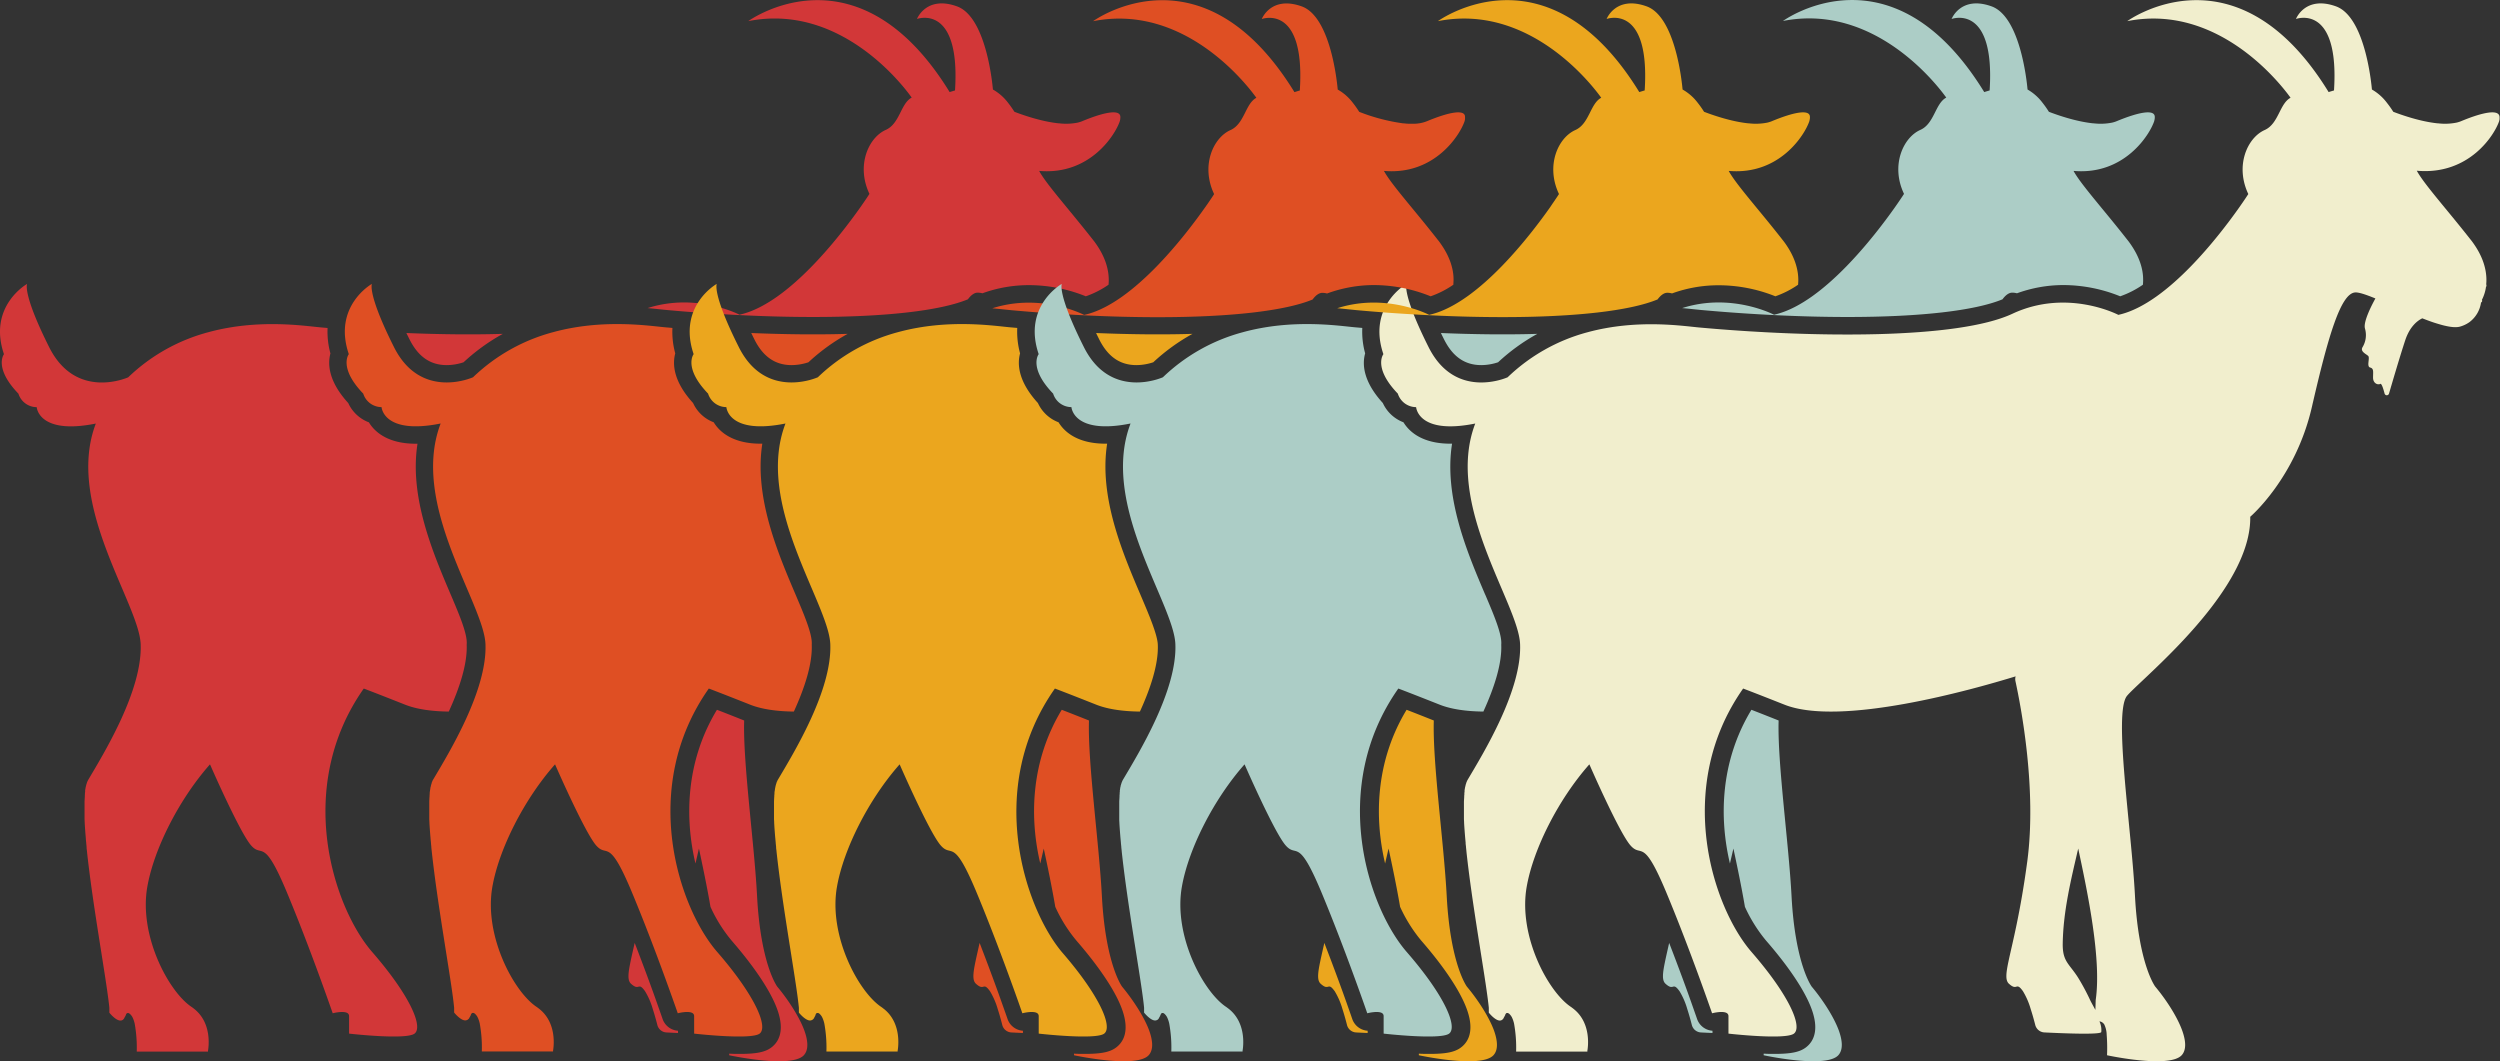 <?xml version="1.0" encoding="UTF-8"?> <svg xmlns="http://www.w3.org/2000/svg" id="Layer_1" data-name="Layer 1" viewBox="0 0 989.78 420.16"><rect x="0" y="0" width="989.78" height="420.16" fill="#333333" stroke="none"/><defs><style>.cls-1{fill:#f1eecd;}.cls-2{fill:#d23738;}.cls-3{fill:#df4f23;}.cls-4{fill:#eba61e;}.cls-5{fill:#accdc6;}</style></defs><title>07 - Goat</title><path class="cls-1" d="M1034.61,255.71h0a.74.74,0,0,1,0-.14c0-.12.07-.24.1-.35a.75.75,0,0,1,0-.16c0-.1,0-.19,0-.27a.69.69,0,0,0,0-.13,2,2,0,0,0,0-.32c0-3.28-6.29-2.15-15.26,1.57a11,11,0,0,1-1.79.56,23.22,23.22,0,0,1-7.38.27l-.22,0c-7.14-.75-14.83-3.56-17.42-4.56a40.22,40.22,0,0,0-2.52-3.56,19.57,19.57,0,0,0-5.94-5.26c-.33-3.72-3-28.89-14.25-32.93-12.2-4.37-15.82,5-15.82,5s17.29-6.38,15.06,28.3c-.74.21-1.45.43-2.13.64-36.59-59.55-79.73-28.08-79.73-28.08,36.61-7.22,61.56,26,64.66,30.33-4.38,2.32-4.69,10.3-10.25,12.78-6.86,3.05-11.81,14.1-6.48,25.34,0,0-.24.38-.69,1.06-.22.34-.5.76-.83,1.24l-.35.51c-.24.36-.5.74-.79,1.15l-.91,1.31c-8,11.32-28,37.33-46.74,42.29l-1.14.28s-20.2-10.62-41.93-.45-78.8,9.55-124.06,5.44c-6.59-.6-24.75-3.42-44.31,1.93A72.64,72.64,0,0,0,642,357.29h0s-20.6,9.37-31.27-11.89-8.77-25.08-8.77-25.08-15.63,8.77-9.15,27.82c0,0-4.19,5.34,5.72,15.63a7.62,7.62,0,0,0,7.24,5.34s.7,11.07,23.41,6.49v0c-12.25,32,17.07,71.18,17.75,87.29.76,18.29-14.43,43.07-20.75,53.74-.09.16-.18.33-.26.51a1.19,1.19,0,0,0-.08.2c-.06.12-.11.25-.17.39l-.08.26c0,.13-.09.27-.13.41a2.45,2.45,0,0,0-.08.29c0,.14-.08.29-.11.44s0,.21-.08.32l-.09.49-.06.34-.09.53c0,.12,0,.24,0,.36s0,.4-.07.61,0,.22,0,.33,0,.5-.07.76a2.29,2.29,0,0,1,0,.25c0,.7-.09,1.44-.11,2.22v.22c0,.32,0,.63,0,1,0,.12,0,.24,0,.35v1.28c0,.3,0,.6,0,.91v.41l0,.94c0,.14,0,.27,0,.41,0,.34,0,.68,0,1,0,.12,0,.24,0,.36l.06,1.18c0,.08,0,.16,0,.24.11,2,.27,4.09.46,6.28v0l.15,1.61,0,.13c0,.52.1,1,.15,1.55v.16c.06.53.11,1.06.17,1.59v.1c2.16,20.14,6.74,45.29,8.41,58.07.19,1.43.34,2.7.45,3.8a1.23,1.23,0,0,0,0,.2c0,.15,0,.29,0,.44l0,.37a2.83,2.83,0,0,0,0,.29c0,.21,0,.43,0,.62,0,0,3,3.82,4.95,3l.23-.11a.1.1,0,0,0,0,0,1.33,1.33,0,0,0,.19-.14h0l.18-.18,0,0c.06-.06.11-.13.16-.19v0l.16-.23,0-.06a2.53,2.53,0,0,0,.13-.22v0c0-.09.1-.17.14-.26l0,0c.1-.18.19-.36.27-.53l.08-.14,0-.07.06-.13,0-.07.08-.13s0,0,0,0l.12-.15,0,0,.09-.11,0,0,.09-.08,0,0,.12-.06h0l.15,0h.2l.12,0h.06a1.29,1.29,0,0,1,.16.09h0l.2.15.06,0,.15.14.08.08.17.18.07.08.26.32a5.1,5.1,0,0,1,.39.62v0a11,11,0,0,1,.89,2.61,53.5,53.5,0,0,1,.8,11h28.21V624s0,0,0-.09h0c.26-1.47,1.59-10.8-5.29-16.42l-.19-.16c-.33-.26-.67-.51-1-.75-9-5.91-21-28.21-17.53-47.64,2.64-15,12.61-34.65,24.8-48.41l0,0s11.61,26.65,16.19,32,4.87-3.82,14.25,18.67c6.81,16.32,13.29,34.16,16.33,42.73,1.15,3.24,1.82,5.16,1.82,5.16a16.93,16.93,0,0,1,3.53-.52c1.34,0,2.62.22,2.89,1.22a1.68,1.68,0,0,1,.06.4v6.95s22.48,2.58,25.91,0c1.72-1.29,1.34-5-1.38-10.55s-7.77-13-15.39-21.76c-15.24-17.53-31-64.93-3.33-104.31,4.87,1.85,10.32,4,16.29,6.36,22.13,8.85,74.39-5.89,91.59-11.18a3.88,3.88,0,0,0-.07,1.89c2.31,10.66,8.45,43,4.69,71.31-2.75,20.56-6,32.74-7.5,39.89-1,4.81-1.16,7.34.23,8.6,3.34,3.05,2.73-.81,5.32,2.64l.22.3a29.06,29.06,0,0,1,3.07,7.07c.74,2.26,1.36,4.55,1.8,6.27a3.93,3.93,0,0,0,3.63,3c6.65.33,22.24,1,22.52-.15a8,8,0,0,0-.73-4.23,2.56,2.56,0,0,1,1.75,1l.12.13a10,10,0,0,1,1,4.13,68.61,68.61,0,0,1,.14,8.16s24.58,5.34,29.54,0c2-2.17,1.66-5.86.14-10-2.22-6-6.95-12.85-10.62-17.21,0,0-6.58-8.76-8-35.92s-8.57-72.61-3.14-79.18c1.11-1.34,3.83-3.86,7.43-7.26,14-13.24,41.73-40,41.35-63.63,0,0,17.92-15.25,24.4-43.45s11.43-45,17.15-45.36c1.46-.1,4.38.9,8,2.38-1.29,2.33-4.92,9.24-4.13,11.91a9.24,9.24,0,0,1-1,7.44c-.95,1.71,1.53,2.66,2.29,3.43s-.76,4.19.76,4.57,1.15,1.71,1.15,4,1.9,3,2.85,2.48c.51-.31,1.19,1.8,1.71,3.81a.91.91,0,0,0,1.75.05c1.54-5.28,4.54-15.45,6.45-21.2,1.86-5.58,5-7.79,6.73-8.62,1,.38,1.94.74,2.87,1.08s2,.7,3,1,1.88.56,2.75.77c2.62.64,4.81.86,6.31.43a12,12,0,0,0,3.75-1.78,11.76,11.76,0,0,0,4.58-7.76.76.76,0,0,0,.44-.58.8.8,0,0,0-.09-.48,16.27,16.27,0,0,0,1.62-5.18s0,0,.08,0a1.38,1.38,0,0,0,0-1,17.54,17.54,0,0,0,.08-1.95c-.05-3.88-1.26-8.84-5.31-14.47-.31-.44-.64-.87-1-1.31-3.46-4.41-6.84-8.52-9.88-12.21-5.32-6.48-9.59-11.68-11.37-15C1022.71,277.38,1032.85,261.23,1034.61,255.71Zm-160,351.88c-.81-1.51-1.58-2.86-2-3.75a87.47,87.47,0,0,0-4.69-8.75c-3.56-5.67-6.26-6.39-6.15-13.59.19-12.8,3.25-25.23,6.13-37.64,3.64,17.08,9.3,43.77,6.92,60a.17.17,0,0,0,0,.07l-.12,3.82Z" transform="translate(-45.11 -207.92)"></path><path class="cls-2" d="M473.54,255.91a11,11,0,0,1-1.79.56,23.22,23.22,0,0,1-7.38.27l-.22,0c-7.14-.75-14.83-3.56-17.42-4.56a42.35,42.35,0,0,0-2.51-3.56,19.72,19.72,0,0,0-6-5.26c-.33-3.72-3-28.89-14.25-32.93-12.2-4.37-15.82,5-15.82,5s17.29-6.38,15.06,28.3c-.74.21-1.45.43-2.13.64-36.59-59.55-79.73-28.08-79.73-28.08C378,209,403,242.2,406.06,246.56c-4.38,2.32-4.68,10.3-10.25,12.78-6.86,3.05-11.81,14.1-6.48,25.34,0,0-.24.38-.69,1.06-.22.34-.5.76-.83,1.24l-.35.51c-.24.36-.5.74-.79,1.15l-.91,1.31c-8,11.32-28,37.33-46.74,42.29l-1.14.28S321,323.65,301.5,329.9c2,.17,3.72.36,5.18.51l2.36.24c19.89,1.81,39.94,2.77,58,2.77,28.73,0,50.37-2.49,61.28-7,1.22-1.65,2.46-2.56,3.73-2.64a7.39,7.39,0,0,1,2,.26,53.93,53.93,0,0,1,18.47-3.23A60.32,60.32,0,0,1,475,325.23a37.5,37.5,0,0,0,9-4.59l0-.12a17.54,17.54,0,0,0,.08-1.95c-.05-3.88-1.26-8.84-5.31-14.47-.31-.44-.64-.87-1-1.31-3.46-4.41-6.84-8.52-9.87-12.21-5.33-6.48-9.6-11.68-11.38-15,20.11,1.79,30.25-14.36,32-19.88h0c0-.05,0-.09,0-.14s.07-.24.1-.35,0-.11,0-.16,0-.19.05-.27a.69.69,0,0,0,0-.13,2,2,0,0,0,0-.32C488.8,251.06,482.51,252.19,473.54,255.91ZM206,339.77l1.26,2.54c3.43,6.84,8.24,10.16,14.7,10.16a21.37,21.37,0,0,0,6.68-1.12,78.6,78.6,0,0,1,15.54-11.25C232.05,340.47,219,340.31,206,339.77ZM352.84,598.55s-6.58-8.76-8-35.92c-1.1-21-5.64-53-5.1-69.46-3.61-1.44-7.22-2.86-10.78-4.24-12.33,20.36-12.81,42.73-8.51,60.86l1.38-5.93c1.41,6.64,3.13,14.73,4.57,23.09a58.57,58.57,0,0,0,8.37,13.37c7.49,8.62,13.15,16.66,16.37,23.25,5.49,11.23,2.67,16.57-.66,19.07-2.42,1.82-5.89,2.53-12.38,2.53-1.39,0-2.84,0-4.29-.1,0,.4,0,.64,0,.64s24.58,5.34,29.54,0c2-2.17,1.66-5.86.14-10C361.24,609.77,356.51,602.91,352.84,598.55Zm-45.41,12.78s-.66-1.91-1.79-5.1c-2-5.73-5.37-14.93-9.25-25-.68,3-1.26,5.49-1.68,7.57-1,4.81-1.16,7.34.23,8.6,3.34,3.05,2.73-.81,5.32,2.64l.22.3a28.67,28.67,0,0,1,3.07,7.07c.74,2.26,1.36,4.55,1.8,6.27a3.93,3.93,0,0,0,3.63,3c1.26.07,2.83.14,4.56.21V616A6.92,6.92,0,0,1,307.43,611.33Zm-83.87-168c-7.1-16.67-16.45-38.62-13.16-59.73h-.68c-10.49,0-16-4.23-18.56-8.47a14.62,14.62,0,0,1-8.17-7.63c-8-8.76-8.15-15.62-7.06-19.65a32.63,32.63,0,0,1-1.13-10.08l-2.91-.25c-6.59-.6-24.75-3.42-44.31,1.93a72.64,72.64,0,0,0-31.71,17.85h0s-20.6,9.37-31.27-11.89-8.77-25.08-8.77-25.08-15.62,8.77-9.15,27.82c0,0-4.19,5.34,5.72,15.63a7.62,7.62,0,0,0,7.24,5.34s.7,11.07,23.41,6.49v0c-12.25,32,17.08,71.18,17.75,87.29.76,18.29-14.43,43.07-20.74,53.74a4.11,4.11,0,0,0-.27.51,1.19,1.19,0,0,0-.08.2c-.06.12-.11.25-.17.39l-.08.26c0,.13-.09.27-.13.41a2.45,2.45,0,0,0-.08.29c0,.14-.08.29-.11.44s-.05.21-.08.32l-.09.49-.06.34-.09.53c0,.12,0,.24,0,.36s0,.4-.07.61,0,.22,0,.33l-.06.76,0,.25c0,.7-.09,1.44-.11,2.22v.22c0,.32,0,.63,0,1,0,.12,0,.24,0,.35v.89c0,.13,0,.26,0,.39,0,.3,0,.6,0,.91,0,.14,0,.27,0,.41,0,.31,0,.62,0,.94,0,.14,0,.27,0,.41,0,.34,0,.68,0,1,0,.12,0,.24,0,.36l.06,1.18c0,.08,0,.16,0,.24.11,2,.27,4.09.46,6.28v0c0,.53.09,1.07.14,1.61l0,.13.15,1.55,0,.16c0,.53.1,1.06.16,1.59v.1c2.17,20.14,6.74,45.29,8.41,58.07.19,1.43.34,2.7.45,3.8a1.23,1.23,0,0,0,0,.2c0,.15,0,.29,0,.44l0,.37a2.83,2.83,0,0,0,0,.29c0,.21,0,.43,0,.62,0,0,3,3.82,5,3l.22-.11a.1.1,0,0,0,0,0,1.33,1.33,0,0,0,.19-.14h0l.18-.18,0,0c.06-.06.11-.13.16-.19v0l.16-.23,0-.06a2.53,2.53,0,0,0,.13-.22v0c0-.09.1-.17.14-.26l0,0,.28-.53.07-.14,0-.07a.54.54,0,0,1,.07-.13.25.25,0,0,1,0-.07l.08-.13,0,0,.11-.15,0,0,.09-.11,0,0,.09-.08,0,0,.12-.06h0l.14,0h.21l.11,0h.06a1.29,1.29,0,0,1,.16.09h0l.2.15.06,0,.15.14.08.08.17.18.07.08.26.32a4.11,4.11,0,0,1,.39.62v0a11,11,0,0,1,.89,2.61,53.5,53.5,0,0,1,.8,11h28.21V624s0,0,0-.09h0c.26-1.47,1.59-10.8-5.29-16.42l-.19-.16c-.33-.26-.67-.51-1-.75-9-5.91-21-28.21-17.53-47.64,2.64-15,12.61-34.65,24.8-48.41l0,0s11.62,26.65,16.19,32,4.87-3.82,14.25,18.67c6.81,16.32,13.29,34.16,16.33,42.73,1.15,3.24,1.82,5.16,1.82,5.16a16.93,16.93,0,0,1,3.53-.52c1.34,0,2.62.22,2.89,1.22a1.68,1.68,0,0,1,.06.4v6.95s22.48,2.58,25.91,0c1.72-1.29,1.34-5-1.38-10.55s-7.77-13-15.39-21.76c-15.24-17.53-31-64.93-3.33-104.31,4.87,1.85,10.32,4,16.29,6.36,4.66,1.86,10.65,2.68,17.37,2.76,4.11-9,7.41-18.7,7.08-26.49C230.29,459.12,227,451.44,223.56,443.31Z" transform="translate(-45.11 -207.92)"></path><path class="cls-3" d="M360.08,443.31c-7.1-16.67-16.44-38.62-13.16-59.73h-.67c-10.49,0-16-4.23-18.57-8.47a14.62,14.62,0,0,1-8.17-7.63c-8-8.76-8.15-15.62-7.06-19.65a32.3,32.3,0,0,1-1.12-10.08l-2.92-.25c-6.59-.6-24.75-3.42-44.31,1.93a72.64,72.64,0,0,0-31.71,17.85h0s-20.6,9.37-31.27-11.89-8.77-25.08-8.77-25.08-15.62,8.77-9.14,27.82c0,0-4.2,5.34,5.71,15.63a7.63,7.63,0,0,0,7.25,5.34s.69,11.07,23.4,6.49l0,0c-12.26,32,17.07,71.18,17.74,87.29.76,18.29-14.42,43.07-20.74,53.74a4.11,4.11,0,0,0-.27.51c0,.06,0,.13-.08.2a3.52,3.52,0,0,0-.16.39L216,518c0,.13-.09.27-.13.41s-.05.19-.08.29-.08.29-.11.44,0,.21-.07.32-.07.32-.1.49l-.06.34c0,.17-.06.35-.08.53s0,.24-.05.36-.05.4-.08.61,0,.22,0,.33l-.06.75a2.11,2.11,0,0,0,0,.26c-.06.7-.09,1.44-.12,2.22v.23c0,.31,0,.63,0,1v.35c0,.3,0,.59,0,.89,0,.13,0,.26,0,.4s0,.59,0,.9c0,.13,0,.27,0,.41,0,.31,0,.63,0,.94,0,.14,0,.27,0,.41,0,.34,0,.68,0,1,0,.12,0,.24,0,.36l.06,1.16c0,.09,0,.18,0,.27.11,2,.27,4.08.46,6.26v.07l.15,1.58v.13l.15,1.56,0,.14c.05.53.11,1.07.17,1.61V545c2.17,20.15,6.75,45.3,8.42,58.08.18,1.43.33,2.71.44,3.8,0,.07,0,.14,0,.2s0,.3,0,.44l0,.36c0,.1,0,.2,0,.3s0,.43,0,.62c0,0,3.05,3.82,5,3l.22-.11.06,0,.19-.14h0l.18-.18.05,0,.15-.19v0l.16-.23,0-.06a2.53,2.53,0,0,0,.13-.22v0l.15-.26v0l.28-.53s.05-.09.07-.14l0-.07c0-.05,0-.09.07-.13l0-.07.08-.13,0,0,.11-.15,0,0,.09-.11,0,0,.08-.08,0,0,.12-.06h0l.14,0h.21l.12,0h.05l.17.09h0a1.3,1.3,0,0,1,.2.15l.06,0,.16.14.07.08a1.49,1.49,0,0,1,.17.18l.07.08c.09.1.17.2.26.32a4.11,4.11,0,0,1,.39.62v0a11,11,0,0,1,.89,2.61,53.06,53.06,0,0,1,.81,11h28.2V624a.51.51,0,0,1,0-.09h0c.26-1.47,1.59-10.8-5.28-16.42l-.2-.16c-.33-.26-.67-.51-1-.75-9-5.91-21-28.21-17.53-47.64,2.64-15,12.61-34.65,24.8-48.41l0,0s11.62,26.65,16.19,32,4.88-3.82,14.25,18.67c6.81,16.32,13.29,34.16,16.33,42.73,1.16,3.24,1.82,5.16,1.82,5.16a16.93,16.93,0,0,1,3.53-.52c1.35,0,2.62.22,2.89,1.22a1.68,1.68,0,0,1,.06.4v6.95s22.49,2.58,25.92,0c1.71-1.29,1.33-5-1.39-10.55s-7.76-13-15.38-21.76c-15.25-17.53-31.06-64.93-3.34-104.31,4.88,1.85,10.33,4,16.29,6.36,4.66,1.86,10.66,2.68,17.38,2.76,4.11-9,7.4-18.7,7.08-26.49C366.81,459.12,363.54,451.44,360.08,443.31ZM342.54,339.77c.39.81.81,1.66,1.25,2.54,3.43,6.84,8.24,10.16,14.7,10.16a21.44,21.44,0,0,0,6.69-1.12,78.24,78.24,0,0,1,15.53-11.25C368.57,340.47,355.54,340.31,342.54,339.77Zm267.52-83.86a14.58,14.58,0,0,1-4.81,1c-.71,0-1.43,0-2.17,0H603c-.7,0-1.4-.08-2.11-.15l-.25,0a75.71,75.71,0,0,1-17.4-4.56,40.16,40.16,0,0,0-2.51-3.56,19.6,19.6,0,0,0-6-5.26c-.33-3.72-3-28.89-14.25-32.93-12.2-4.37-15.82,5-15.82,5s17.3-6.38,15.06,28.3c-.74.21-1.45.43-2.13.64-36.58-59.55-79.72-28.08-79.72-28.08,36.6-7.22,61.55,26,64.65,30.33-4.38,2.32-4.68,10.3-10.25,12.78-6.86,3.05-11.81,14.1-6.48,25.34,0,0-.23.38-.68,1.06l-.84,1.24-.34.51-.79,1.15-.92,1.31c-8,11.32-28,37.33-46.73,42.29l-1.15.28s-16.88-8.87-36.38-2.62c2,.17,3.72.36,5.19.51l2.35.24c19.9,1.81,39.94,2.77,58,2.77,28.73,0,50.37-2.49,61.28-7,1.22-1.65,2.46-2.56,3.73-2.64a7.35,7.35,0,0,1,2,.26A54,54,0,0,1,589,320.78a60.43,60.43,0,0,1,22.52,4.45,37.64,37.64,0,0,0,9-4.59s0-.08,0-.12c0-.62.08-1.27.07-1.95,0-3.88-1.26-8.84-5.31-14.47-.31-.44-.64-.87-1-1.31-3.45-4.41-6.83-8.52-9.87-12.21-5.33-6.48-9.6-11.68-11.38-15,20.12,1.79,30.25-14.36,32-19.88h0a.74.74,0,0,0,0-.14c0-.12.07-.24.1-.35a1.24,1.24,0,0,0,0-.16c0-.1,0-.19,0-.27a.69.69,0,0,0,0-.13,2,2,0,0,0,0-.32C625.32,251.06,619,252.19,610.06,255.91ZM489.36,598.55s-6.57-8.76-8-35.92c-1.11-21-5.65-53-5.11-69.46q-5.43-2.16-10.78-4.24c-12.32,20.36-12.81,42.73-8.5,60.86.45-2,.91-3.95,1.37-5.93,1.42,6.64,3.14,14.73,4.57,23.09a58.57,58.57,0,0,0,8.37,13.37c7.49,8.62,13.16,16.66,16.38,23.25,5.48,11.23,2.66,16.57-.67,19.07-2.42,1.82-5.89,2.53-12.38,2.53-1.38,0-2.83,0-4.28-.1,0,.4,0,.64,0,.64s24.59,5.34,29.54,0c2-2.17,1.66-5.86.14-10C497.76,609.77,493,602.91,489.36,598.55ZM444,611.33s-.66-1.91-1.8-5.1c-2-5.73-5.37-14.94-9.25-25-.67,3-1.25,5.49-1.68,7.57-1,4.81-1.15,7.34.23,8.6,3.34,3.05,2.73-.81,5.32,2.64l.23.3a29.45,29.45,0,0,1,3.07,7.07c.73,2.26,1.36,4.55,1.79,6.27a3.94,3.94,0,0,0,3.64,3c1.25.07,2.82.14,4.55.21V616A6.9,6.9,0,0,1,444,611.33Z" transform="translate(-45.11 -207.92)"></path><path class="cls-4" d="M496.6,443.31c-7.1-16.67-16.44-38.62-13.16-59.73h-.67c-10.49,0-16-4.23-18.57-8.47a14.65,14.65,0,0,1-8.17-7.63c-8-8.76-8.15-15.62-7.06-19.65a32.6,32.6,0,0,1-1.12-10.08l-2.92-.25c-6.58-.6-24.75-3.42-44.31,1.93a72.64,72.64,0,0,0-31.71,17.85s-20.6,9.37-31.27-11.89-8.76-25.08-8.76-25.08-15.63,8.77-9.15,27.82c0,0-4.19,5.34,5.72,15.63a7.61,7.61,0,0,0,7.24,5.34s.69,11.07,23.4,6.49l0,0c-12.26,32,17.07,71.18,17.74,87.29.76,18.29-14.42,43.07-20.74,53.74q-.14.24-.27.51c0,.06,0,.13-.08.2s-.11.25-.16.39l-.09.26c0,.13-.09.27-.13.41s-.05.19-.08.29-.07.29-.11.44-.05.21-.07.32-.07.32-.1.49l-.06.34c0,.17-.06.35-.08.53s0,.24-.05.36-.05.4-.08.6l0,.34c0,.25-.05.5-.07.75,0,.09,0,.17,0,.26-.05.7-.09,1.44-.11,2.22a1.69,1.69,0,0,0,0,.23c0,.31,0,.63,0,1v1.63c0,.3,0,.6,0,.91,0,.14,0,.27,0,.41l0,.95c0,.13,0,.26,0,.39,0,.34,0,.69,0,1,0,.12,0,.24,0,.36l.06,1.17c0,.08,0,.17,0,.26.11,2,.26,4.09.46,6.27v0l.15,1.6v.12c.05.52.1,1.05.16,1.58v.12c0,.53.11,1.07.17,1.61v.11c2.16,20.14,6.74,45.28,8.41,58.06.18,1.43.33,2.7.44,3.8a1.5,1.5,0,0,1,0,.2c0,.15,0,.29,0,.44l0,.37a2.83,2.83,0,0,1,0,.29c0,.21,0,.43,0,.62,0,0,3.05,3.82,5,3l.22-.11.06,0,.19-.14h0a1.53,1.53,0,0,0,.18-.18l.05,0,.15-.19,0,0,.15-.23,0-.06.14-.22v0l.14-.26,0,0,.23-.45h0l0-.07s.05-.09.07-.14l0-.08a.75.75,0,0,0,.07-.12l0-.07.08-.13,0,0,.11-.16,0,0,.09-.11,0,0,.09-.08,0,0,.11-.06h0l.14,0h.21l.12,0h.05l.17.09h0a1.3,1.3,0,0,1,.2.15l.06,0,.16.14.08.08.16.18.08.08.25.32a4.11,4.11,0,0,1,.39.62v0a11,11,0,0,1,.89,2.61,53.06,53.06,0,0,1,.81,11h28.2V624a.64.64,0,0,0,0-.09h0c.26-1.47,1.59-10.8-5.28-16.42l-.2-.15c-.33-.26-.67-.52-1-.76-8.95-5.91-21-28.21-17.53-47.64,2.64-15,12.62-34.65,24.8-48.41v0s11.61,26.65,16.18,32,4.88-3.82,14.26,18.67c6.8,16.32,13.28,34.16,16.33,42.73,1.15,3.24,1.81,5.16,1.81,5.16a16.93,16.93,0,0,1,3.53-.52c1.35,0,2.63.22,2.89,1.22a1.68,1.68,0,0,1,.06.4v6.95s22.49,2.58,25.92,0c1.71-1.29,1.33-5-1.39-10.55s-7.76-13-15.38-21.76C450.84,567.3,435,519.9,462.76,480.52c4.87,1.85,10.32,4,16.29,6.36,4.65,1.86,10.65,2.68,17.37,2.76,4.11-9,7.4-18.7,7.08-26.49C503.33,459.12,500.06,451.44,496.6,443.31ZM479.06,339.77c.4.81.81,1.66,1.25,2.54,3.43,6.84,8.24,10.16,14.7,10.16a21.44,21.44,0,0,0,6.69-1.12,78.24,78.24,0,0,1,15.53-11.25C505.09,340.47,492.06,340.31,479.06,339.77Zm267.52-83.86a11,11,0,0,1-1.79.56,23.16,23.16,0,0,1-7.37.27l-.23,0c-7.14-.75-14.83-3.56-17.42-4.56a38.18,38.18,0,0,0-2.51-3.56,19.6,19.6,0,0,0-6-5.26c-.33-3.72-3-28.89-14.25-32.93-12.2-4.37-15.82,5-15.82,5s17.3-6.38,15.07,28.3c-.75.21-1.45.43-2.14.64-36.58-59.55-79.72-28.08-79.72-28.08,36.61-7.22,61.56,26,64.66,30.33-4.39,2.32-4.69,10.3-10.25,12.78-6.86,3.05-11.82,14.1-6.48,25.34,0,0-.24.38-.69,1.06l-.84,1.24-.34.51c-.24.36-.51.74-.79,1.15L658.8,290c-8,11.32-28,37.33-46.73,42.29l-1.15.28s-16.88-8.87-36.38-2.62c2,.17,3.72.36,5.19.51l2.35.24c19.9,1.81,39.94,2.77,58,2.77,28.73,0,50.37-2.49,61.28-7,1.23-1.65,2.46-2.56,3.73-2.64a7.46,7.46,0,0,1,2,.26,53.88,53.88,0,0,1,18.46-3.23A60.43,60.43,0,0,1,748,325.23a37.64,37.64,0,0,0,9-4.59s0-.08,0-.12c.05-.62.09-1.27.08-1.95-.05-3.88-1.27-8.84-5.31-14.47-.32-.44-.64-.87-1-1.31-3.45-4.41-6.83-8.52-9.87-12.21-5.33-6.48-9.59-11.68-11.38-15,20.12,1.79,30.25-14.36,32-19.88h0a.74.74,0,0,0,0-.14c0-.12.07-.24.1-.35a1.24,1.24,0,0,0,0-.16l.06-.27a.51.51,0,0,1,0-.13c0-.12,0-.23,0-.32C761.84,251.06,755.56,252.19,746.58,255.91ZM580.48,611.34s-.66-1.92-1.79-5.11c-2-5.73-5.37-14.93-9.26-25-.67,3-1.25,5.49-1.68,7.57-1,4.81-1.15,7.34.23,8.6,3.35,3.05,2.73-.81,5.32,2.64l.23.3a29.06,29.06,0,0,1,3.07,7.07c.73,2.26,1.36,4.55,1.79,6.27a3.94,3.94,0,0,0,3.64,3c1.25.07,2.82.14,4.55.21V616A6.91,6.91,0,0,1,580.48,611.34Zm45.4-12.79s-6.57-8.76-8-35.92c-1.11-21-5.64-53-5.11-69.46-3.61-1.44-7.22-2.86-10.77-4.24-12.33,20.36-12.81,42.73-8.51,60.86.45-2,.92-3.95,1.37-5.93,1.42,6.64,3.14,14.73,4.57,23.09a59.27,59.27,0,0,0,8.37,13.37c7.5,8.61,13.16,16.65,16.38,23.25,5.48,11.23,2.66,16.57-.67,19.07-2.41,1.82-5.88,2.53-12.37,2.53-1.39,0-2.84,0-4.29-.1,0,.4,0,.64,0,.64s24.58,5.34,29.53,0c2-2.17,1.66-5.86.15-10C634.29,609.77,629.56,602.91,625.88,598.55Z" transform="translate(-45.11 -207.92)"></path><path class="cls-5" d="M615.58,339.77c.4.81.81,1.66,1.26,2.54,3.43,6.84,8.23,10.16,14.7,10.16a21.37,21.37,0,0,0,6.68-1.12,78,78,0,0,1,15.54-11.25C641.61,340.47,628.58,340.31,615.58,339.77ZM883.1,255.91a11,11,0,0,1-1.79.56,23.16,23.16,0,0,1-7.37.27l-.23,0c-7.13-.75-14.83-3.56-17.42-4.56a38.18,38.18,0,0,0-2.51-3.56,19.69,19.69,0,0,0-5.94-5.26c-.33-3.72-3-28.89-14.26-32.93-12.19-4.37-15.81,5-15.81,5s17.29-6.38,15.06,28.3c-.74.21-1.45.43-2.14.64C794.11,184.76,751,216.23,751,216.23c36.61-7.22,61.56,26,64.66,30.33-4.39,2.32-4.69,10.3-10.25,12.78-6.86,3.05-11.82,14.1-6.48,25.34,0,0-.24.38-.69,1.06-.23.34-.5.76-.83,1.24l-.35.51c-.24.36-.5.74-.79,1.15l-.91,1.31c-8,11.32-28,37.33-46.74,42.29l-1.15.28s-16.88-8.87-36.37-2.62c2,.17,3.72.36,5.18.51l2.35.24c19.9,1.81,39.95,2.77,58,2.77,28.74,0,50.37-2.49,61.29-7,1.22-1.65,2.45-2.56,3.73-2.64a7.44,7.44,0,0,1,2,.26A53.88,53.88,0,0,1,862,320.78a60.43,60.43,0,0,1,22.52,4.45,37.5,37.5,0,0,0,9-4.59l0-.12a17.54,17.54,0,0,0,.08-1.95c0-3.88-1.27-8.84-5.31-14.47-.31-.44-.64-.87-1-1.31-3.45-4.41-6.83-8.52-9.87-12.21-5.32-6.48-9.59-11.68-11.37-15,20.11,1.79,30.25-14.36,32-19.88h0a.74.74,0,0,1,0-.14c0-.12.07-.24.1-.35l0-.16c0-.1,0-.19.06-.27s0-.09,0-.13a2,2,0,0,0,0-.32C898.37,251.06,892.08,252.19,883.1,255.91Zm-250,187.4C626,426.64,616.68,404.69,620,383.58h-.67c-10.49,0-16-4.23-18.57-8.47a14.65,14.65,0,0,1-8.17-7.63c-8-8.76-8.14-15.62-7-19.65a32.33,32.33,0,0,1-1.13-10.08l-2.91-.25c-6.59-.6-24.75-3.42-44.32,1.93a72.75,72.75,0,0,0-31.71,17.85h0s-20.59,9.37-31.26-11.89-8.77-25.08-8.77-25.08-15.63,8.77-9.15,27.82c0,0-4.19,5.34,5.72,15.63a7.61,7.61,0,0,0,7.24,5.34s.7,11.07,23.41,6.49v0c-12.25,32,17.07,71.18,17.74,87.29.77,18.29-14.42,43.07-20.74,53.74l-.27.51-.08.2c0,.12-.11.25-.16.39a2.58,2.58,0,0,0-.08.26c-.05.13-.09.27-.14.41s0,.19-.08.29-.07.29-.11.44,0,.21-.07.32-.06.32-.1.49l-.06.34c0,.17-.05.35-.08.53s0,.24,0,.36-.05.4-.07.6,0,.23,0,.34-.05.5-.07.75a2.28,2.28,0,0,1,0,.26c0,.7-.09,1.44-.11,2.22,0,.07,0,.15,0,.23,0,.31,0,.63,0,1v1.63c0,.3,0,.6,0,.91,0,.14,0,.27,0,.41l0,.95c0,.13,0,.26,0,.39,0,.34,0,.69,0,1,0,.12,0,.24,0,.36,0,.39,0,.78.05,1.17,0,.08,0,.17,0,.26.11,2,.27,4.09.46,6.27v0l.15,1.6v.12c.05.52.1,1.05.16,1.58v.12c.05.54.11,1.07.17,1.62v.09c2.16,20.14,6.74,45.29,8.41,58.07.19,1.43.34,2.7.44,3.8a1.5,1.5,0,0,1,0,.2c0,.15,0,.29,0,.44l0,.37,0,.29c0,.21,0,.43,0,.62,0,0,3.05,3.82,4.95,3l.23-.11.05,0a1.33,1.33,0,0,0,.19-.14h0l.19-.18,0,0,.15-.19,0,0,.15-.23,0-.06c0-.07.09-.14.13-.22v0l.14-.26,0,0,.23-.45h0l0-.07s.05-.09.07-.14a.56.56,0,0,0,.05-.08l.06-.12a.25.25,0,0,0,0-.07l.09-.13,0,0,.11-.16,0,0,.09-.11,0,0,.09-.08,0,0,.11-.06h0l.15,0h.2l.12,0h0l.17.09h0a1.25,1.25,0,0,1,.19.15l.06,0,.16.14.08.08a1.45,1.45,0,0,1,.16.18l.08.08c.08.1.17.2.25.32a4.11,4.11,0,0,1,.39.62l0,0a11.06,11.06,0,0,1,.88,2.61,53.06,53.06,0,0,1,.81,11h28.21V624a.64.64,0,0,0,0-.09h0c.26-1.47,1.59-10.8-5.28-16.42l-.2-.16c-.33-.26-.67-.51-1-.75-9-5.91-21-28.21-17.54-47.64,2.64-15,12.62-34.65,24.81-48.41l0,0s11.61,26.65,16.19,32,4.87-3.82,14.25,18.67c6.8,16.32,13.28,34.16,16.33,42.73,1.15,3.24,1.81,5.16,1.81,5.16a16.93,16.93,0,0,1,3.53-.52c1.35,0,2.63.22,2.89,1.22a1.29,1.29,0,0,1,.06.4v6.95s22.49,2.58,25.92,0c1.72-1.29,1.33-5-1.38-10.55s-7.77-13-15.39-21.76c-15.25-17.53-31.05-64.93-3.33-104.31,4.87,1.85,10.32,4,16.29,6.36,4.66,1.86,10.65,2.68,17.37,2.76,4.11-9,7.41-18.7,7.08-26.49C639.85,459.12,636.58,451.44,633.12,443.31ZM762.4,598.55s-6.57-8.76-8-35.92c-1.11-21-5.64-53-5.11-69.46-3.61-1.44-7.22-2.86-10.77-4.24-12.33,20.36-12.81,42.72-8.51,60.86l1.38-5.93c1.41,6.64,3.13,14.73,4.56,23.09a59.27,59.27,0,0,0,8.37,13.37c7.5,8.61,13.16,16.65,16.38,23.25,5.49,11.23,2.67,16.57-.66,19.07-2.42,1.82-5.89,2.53-12.38,2.53-1.39,0-2.84,0-4.29-.1,0,.4,0,.64,0,.64s24.58,5.34,29.54,0c2-2.17,1.66-5.86.14-10C770.81,609.77,766.08,602.91,762.4,598.55ZM717,611.33s-.66-1.91-1.79-5.1c-2-5.74-5.37-14.94-9.26-25-.67,3-1.25,5.49-1.67,7.57-1,4.81-1.16,7.34.23,8.6,3.34,3.05,2.72-.81,5.31,2.64l.23.3a29.06,29.06,0,0,1,3.07,7.07c.73,2.26,1.36,4.55,1.8,6.27a3.93,3.93,0,0,0,3.63,3c1.25.07,2.83.14,4.55.21V616A6.91,6.91,0,0,1,717,611.33Z" transform="translate(-45.11 -207.92)"></path></svg> 
